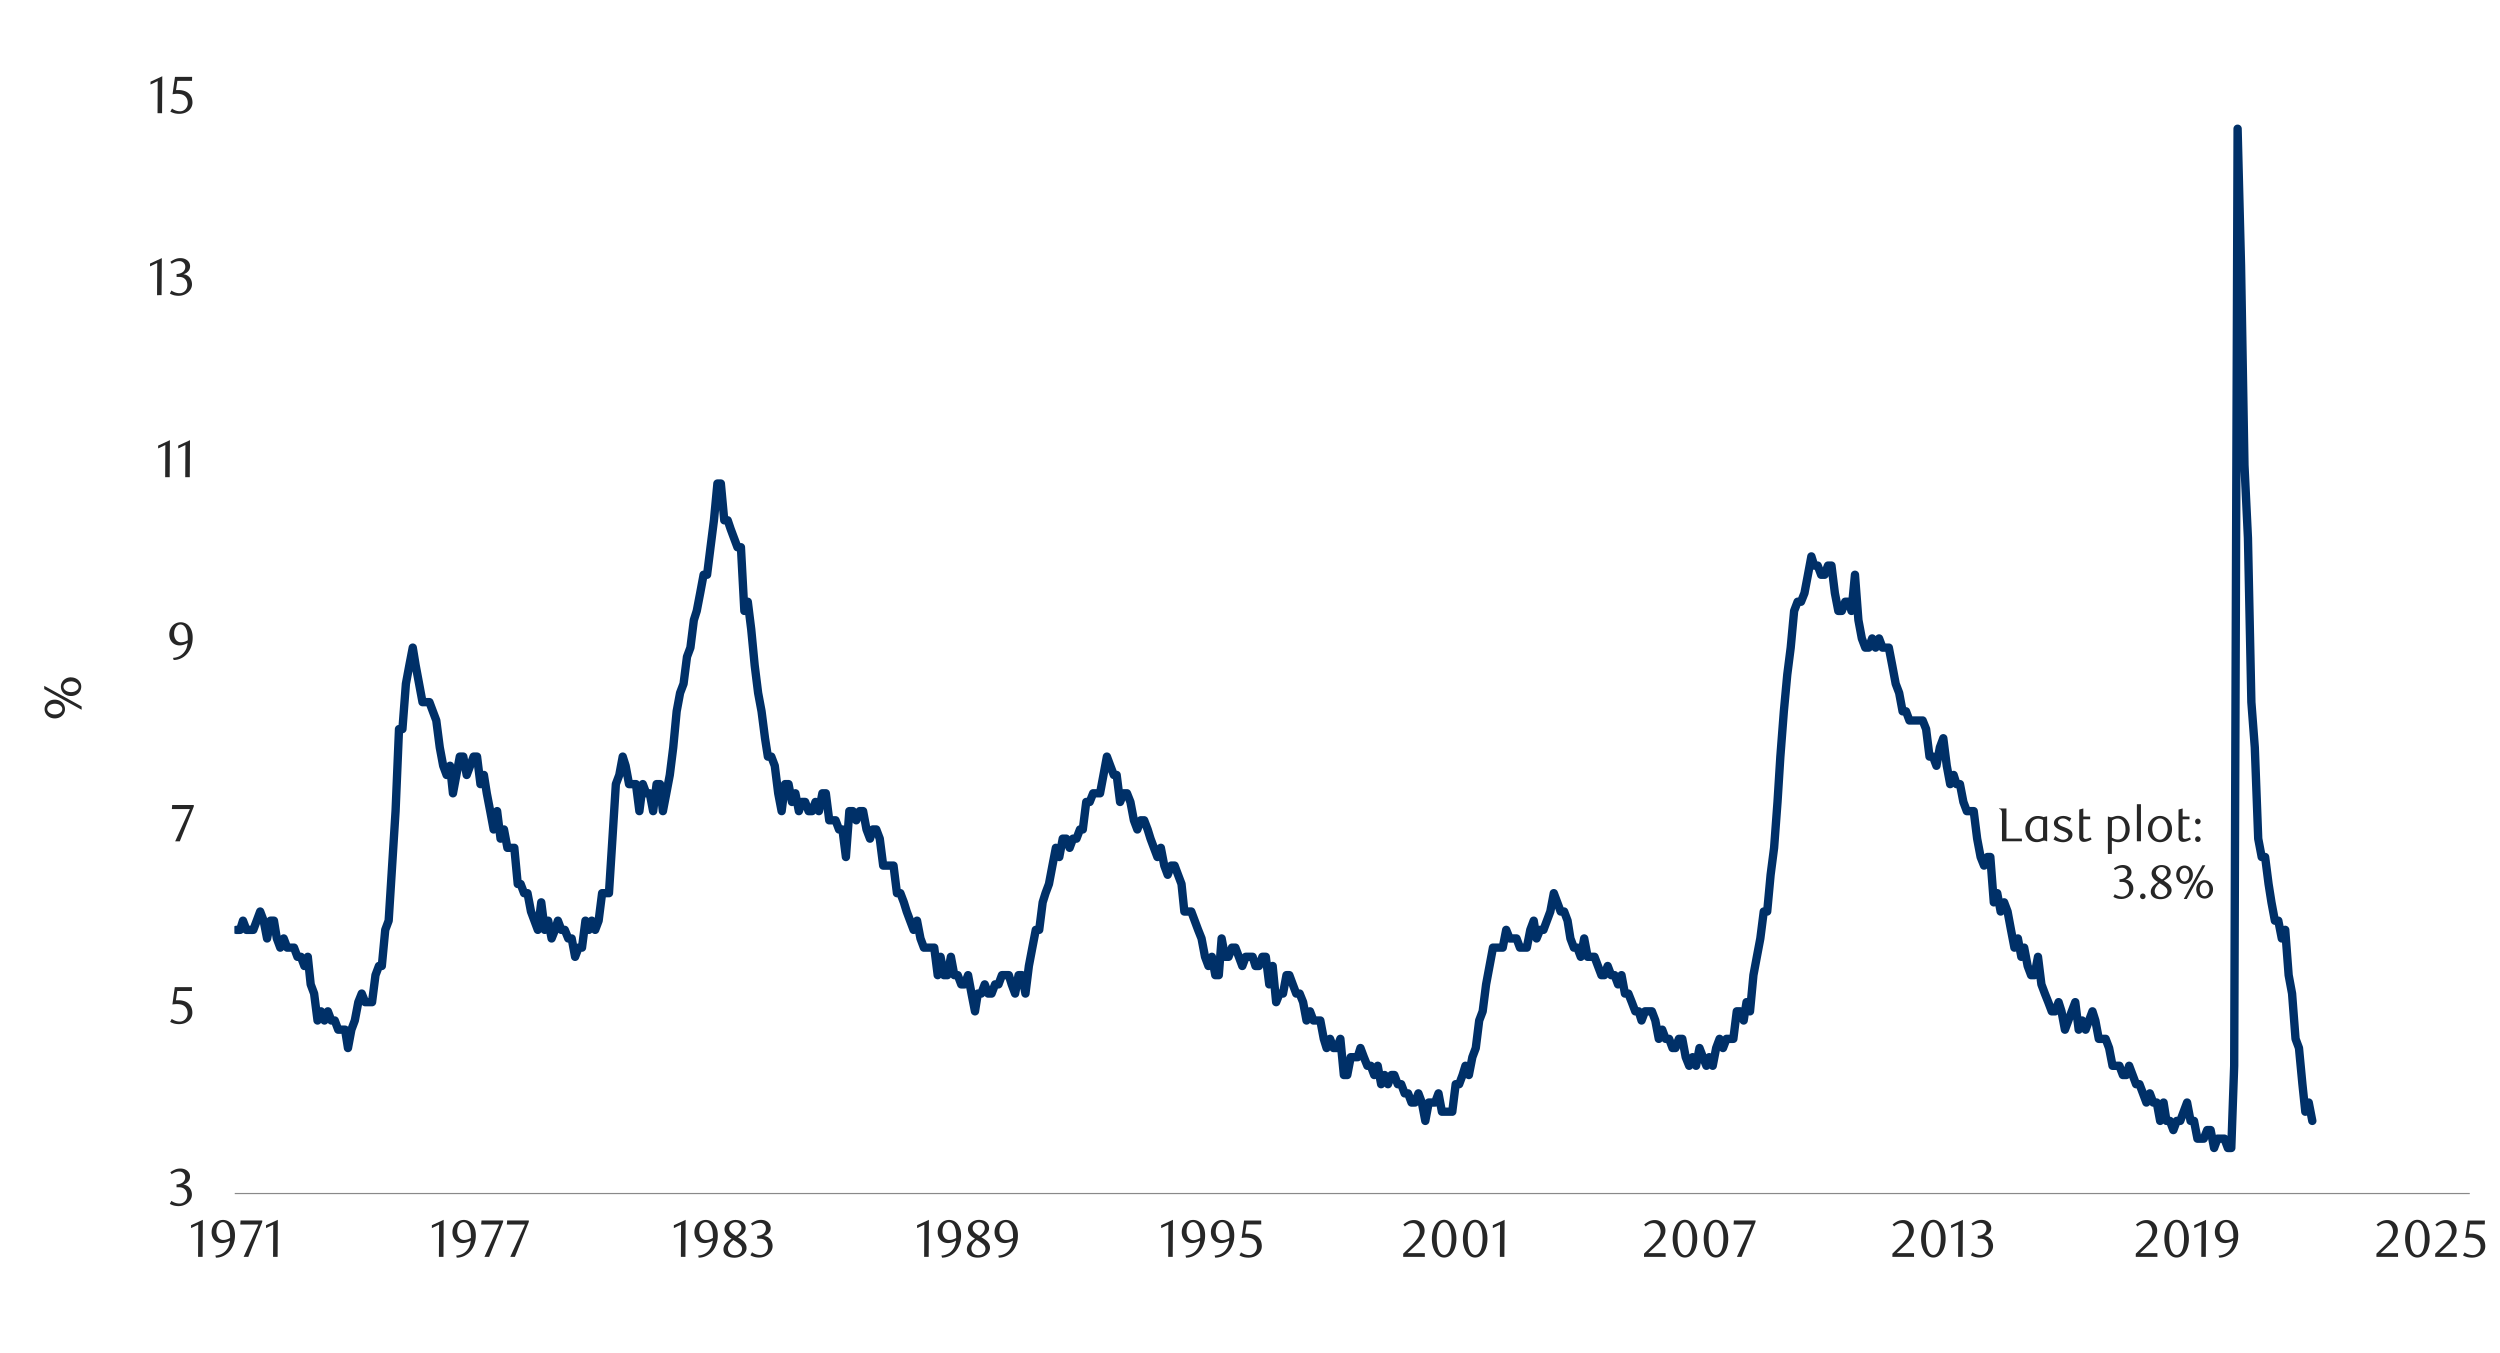 <svg id="Layer_1" data-name="Layer 1" xmlns="http://www.w3.org/2000/svg" xmlns:xlink="http://www.w3.org/1999/xlink" width="1460" height="790" viewBox="0 0 1460 790"><defs><style>.cls-1,.cls-2,.cls-4{fill:none;}.cls-2{stroke:#898989;stroke-width:0.7px;}.cls-2,.cls-4{stroke-linejoin:round;}.cls-3{clip-path:url(#clip-path);}.cls-4{stroke:#003068;stroke-linecap:round;stroke-width:4.89px;}.cls-5{clip-path:url(#clip-path-2);}.cls-6{fill:#262626;}</style><clipPath id="clip-path"><rect class="cls-1" x="136.87" y="58.93" width="1307.58" height="639.89"/></clipPath><clipPath id="clip-path-2"><rect class="cls-1" x="19.01" y="43.85" width="1441.25" height="702.52"/></clipPath></defs><line class="cls-2" x1="137.09" y1="697.01" x2="1442.35" y2="697.01"/><g class="cls-3"><polyline class="cls-4" points="138.08 543.04 140.22 543.04 141.9 537.68 143.91 543.04 145.92 543.04 147.93 543.04 149.94 537.68 151.94 532.33 153.96 537.68 155.97 548.06 157.98 537.68 159.98 537.68 161.67 548.06 163.67 553.42 165.68 548.06 167.71 553.42 169.71 553.42 171.71 553.42 173.71 558.78 175.74 558.78 177.75 564.14 179.75 558.78 181.44 574.88 183.44 580.24 185.44 595.97 187.45 590.62 189.48 595.97 191.48 590.62 193.48 595.97 195.51 595.97 197.51 601.33 199.52 601.33 201.52 601.33 203.21 612.05 205.21 601.33 207.21 595.97 209.25 585.26 211.25 580.24 213.25 585.26 215.25 585.26 217.28 585.26 219.28 569.49 221.29 564.14 222.98 564.14 224.98 543.04 226.98 537.68 229.01 505.51 231.01 473.7 233.02 425.79 235.02 425.79 237.05 399.31 239.05 388.59 241.05 378.21 242.75 388.59 244.75 399.31 246.75 410.05 248.75 410.05 250.78 410.05 252.78 415.41 254.79 420.77 256.82 436.5 258.82 447.22 260.82 452.58 262.82 447.22 264.52 463.29 266.52 452.58 268.52 441.86 270.55 441.86 272.55 452.58 274.56 447.22 276.59 441.86 278.59 441.86 280.59 457.93 282.59 452.58 284.29 463.29 286.29 473.7 288.29 484.41 290.32 473.7 292.32 489.77 294.32 484.41 296.33 495.13 298.36 495.13 300.36 495.13 302.36 516.25 304.05 516.25 306.06 521.61 308.06 521.61 310.09 532.33 312.09 537.68 314.09 543.04 316.09 526.97 318.13 543.04 320.13 537.68 322.13 548.06 324.13 543.04 325.82 537.68 327.83 543.04 329.83 543.04 331.86 548.06 333.86 548.06 335.86 558.78 337.89 553.42 339.89 553.42 341.9 537.68 343.9 543.04 345.59 537.68 347.59 543.04 349.6 537.68 351.63 521.61 353.63 521.61 355.63 521.61 357.66 489.77 359.66 457.93 361.67 452.58 363.67 441.86 365.36 447.22 367.36 457.93 369.36 457.93 371.39 457.93 373.4 473.7 375.4 457.93 377.4 463.29 379.43 463.29 381.43 473.7 383.44 457.93 385.47 457.93 387.13 473.7 389.13 463.29 391.16 452.58 393.17 436.5 395.17 415.41 397.17 404.67 399.2 399.31 401.2 383.57 403.2 378.21 405.21 362.14 406.9 356.78 408.9 346.38 410.9 335.66 412.93 335.66 414.94 319.58 416.94 303.85 418.97 282.39 420.97 282.39 422.97 303.85 424.98 303.85 426.67 308.87 428.67 314.23 430.67 319.58 432.7 319.58 434.7 356.78 436.71 351.42 438.71 367.5 440.74 388.59 442.74 404.67 444.74 415.41 446.77 431.14 448.44 441.86 450.44 441.86 452.47 447.22 454.47 463.29 456.47 473.7 458.48 457.93 460.51 457.93 462.51 468.34 464.51 463.29 466.54 473.7 468.2 468.34 470.21 468.34 472.21 473.7 474.24 473.7 476.24 468.34 478.24 473.7 480.27 463.29 482.28 463.29 484.28 479.06 486.28 479.06 487.97 479.06 489.98 484.41 491.98 484.41 494.01 500.49 496.01 473.7 498.01 473.7 500.04 479.06 502.05 473.7 504.05 473.7 506.05 484.41 508.08 489.77 509.74 484.41 511.75 484.41 513.78 489.77 515.78 505.51 517.78 505.51 519.78 505.51 521.81 505.51 523.82 521.61 525.82 521.61 527.85 526.97 529.51 532.33 531.51 537.68 533.54 543.04 535.55 537.68 537.55 548.06 539.55 553.42 541.58 553.42 543.58 553.42 545.59 553.42 547.62 569.49 549.28 558.78 551.28 569.49 553.28 569.49 555.32 558.78 557.32 569.49 559.32 569.49 561.35 574.88 563.35 574.88 565.35 569.49 567.36 580.24 569.39 590.62 571.05 580.24 573.05 580.24 575.08 574.88 577.09 580.24 579.09 580.24 581.12 574.88 583.12 574.88 585.12 569.49 587.13 569.49 589.15 569.49 590.82 574.88 592.82 580.24 594.85 569.49 596.85 569.49 598.86 580.24 600.86 564.14 602.89 553.42 604.89 543.04 606.89 543.04 608.92 526.97 610.59 521.61 612.59 516.25 614.62 505.51 616.62 495.13 618.62 500.49 620.63 489.77 622.66 489.77 624.66 495.13 626.66 489.77 628.66 489.77 630.69 484.41 632.36 484.41 634.36 468.34 636.39 468.34 638.39 463.29 640.39 463.29 642.42 463.29 644.43 452.58 646.43 441.86 648.43 447.22 650.46 452.58 652.13 452.58 654.13 468.34 656.16 463.29 658.16 463.29 660.16 468.34 662.19 479.06 664.2 484.41 666.2 479.06 668.2 479.06 670.23 484.41 671.89 489.77 673.9 495.13 675.93 500.49 677.93 495.13 679.93 505.51 681.93 510.87 683.96 505.51 685.97 505.51 687.97 510.87 690 516.25 691.66 532.33 693.66 532.33 695.7 532.33 697.7 537.68 699.7 543.04 701.7 548.06 703.73 558.78 705.73 564.14 707.74 558.78 709.74 569.49 711.77 569.49 713.43 548.06 715.43 558.78 717.47 558.78 719.47 553.42 721.47 553.42 723.5 558.78 725.5 564.14 727.5 558.78 729.51 558.78 731.54 558.78 733.2 564.14 735.2 564.14 737.23 558.78 739.24 558.78 741.24 574.88 743.24 564.14 745.27 585.26 747.27 580.24 749.27 580.24 751.3 569.49 752.97 569.49 754.97 574.88 757 580.24 759 580.24 761.01 585.26 763.01 595.97 765.04 590.62 767.04 595.97 769.04 595.97 771.07 595.97 773.08 606.69 774.74 612.05 776.74 606.69 778.77 612.05 780.77 612.05 782.78 606.69 784.81 627.81 786.81 627.81 788.81 617.4 790.81 617.4 792.84 617.4 794.51 612.05 796.51 617.4 798.54 622.42 800.54 622.42 802.54 627.81 804.58 622.42 806.58 633.17 808.58 627.81 810.58 633.17 812.61 627.81 814.28 627.81 816.28 633.17 818.31 633.17 820.31 638.53 822.31 638.53 824.32 643.88 826.35 643.88 828.35 638.53 830.35 643.88 832.38 654.6 834.38 643.88 836.05 643.88 838.08 643.88 840.08 638.53 842.08 649.24 844.08 649.24 846.11 649.24 848.12 649.24 850.12 633.17 852.15 633.17 854.15 627.81 855.81 622.42 857.82 627.81 859.85 617.4 861.85 612.05 863.85 595.97 865.88 590.62 867.88 574.88 869.89 564.14 871.89 553.42 873.92 553.42 875.58 553.42 877.59 553.42 879.62 543.04 881.62 548.06 883.62 548.06 885.65 548.06 887.65 553.42 889.65 553.42 891.66 553.42 893.69 543.04 895.69 537.68 897.35 548.06 899.38 543.04 901.39 543.04 903.39 537.68 905.39 532.33 907.42 521.61 909.42 526.97 911.42 532.33 913.46 532.33 915.46 537.68 917.12 548.06 919.15 553.42 921.15 553.42 923.16 558.78 925.16 548.06 927.19 558.78 929.19 558.78 931.19 558.78 933.2 564.14 935.23 569.49 936.89 569.49 938.89 564.14 940.92 569.49 942.92 569.49 944.93 574.88 946.96 569.49 948.96 580.24 950.96 580.24 952.96 585.26 954.99 590.62 957 590.62 958.66 595.97 960.69 590.62 962.69 590.62 964.69 590.62 966.7 595.97 968.73 606.69 970.73 601.33 972.73 606.69 974.76 606.69 976.76 612.05 978.43 612.05 980.46 606.69 982.46 606.69 984.46 617.4 986.47 622.42 988.5 617.4 990.5 622.42 992.5 612.05 994.53 617.4 996.53 622.42 998.2 617.4 1000.23 622.42 1002.23 612.05 1004.23 606.69 1006.23 612.05 1008.26 606.69 1010.27 606.69 1012.27 606.69 1014.27 590.62 1016.3 590.62 1018.3 595.97 1019.97 585.26 1022 590.62 1024 569.49 1026 558.78 1028.03 548.06 1030.03 532.33 1032.04 532.33 1034.04 510.87 1036.07 495.13 1038.07 468.34 1039.73 441.86 1041.77 415.41 1043.77 393.95 1045.77 378.21 1047.77 356.78 1049.8 351.42 1051.8 351.42 1053.81 346.38 1055.84 335.66 1057.84 324.94 1059.5 330.3 1061.53 330.3 1063.54 335.66 1065.54 335.66 1067.54 330.3 1069.57 330.3 1071.57 346.38 1073.58 356.78 1075.61 356.78 1077.61 351.42 1079.61 351.42 1081.27 356.78 1083.3 335.66 1085.31 362.14 1087.31 372.86 1089.34 378.21 1091.34 378.21 1093.34 372.86 1095.35 378.21 1097.38 372.86 1099.38 378.21 1101.04 378.21 1103.07 378.21 1105.07 388.59 1107.08 399.31 1109.11 404.67 1111.11 415.41 1113.11 415.41 1115.11 420.77 1117.14 420.77 1119.15 420.77 1120.81 420.77 1122.84 420.77 1124.84 425.79 1126.84 441.86 1128.85 441.86 1130.88 447.22 1132.88 436.5 1134.88 431.14 1136.91 447.22 1138.91 457.93 1140.92 452.58 1142.61 457.93 1144.61 457.93 1146.61 468.34 1148.62 473.7 1150.64 473.7 1152.65 473.7 1154.65 489.77 1156.68 500.49 1158.68 505.51 1160.68 500.49 1162.35 500.49 1164.38 526.97 1166.38 521.61 1168.38 532.33 1170.41 526.97 1172.42 532.33 1174.42 543.04 1176.42 553.42 1178.45 548.06 1180.45 558.78 1182.12 553.42 1184.15 564.14 1186.15 569.49 1188.15 569.49 1190.18 558.78 1192.18 574.88 1194.19 580.24 1196.19 585.26 1198.22 590.62 1200.22 590.62 1202.22 585.26 1203.91 590.62 1205.92 601.33 1207.92 595.97 1209.92 590.62 1211.95 585.26 1213.95 601.33 1215.96 595.97 1217.99 601.33 1219.99 595.97 1221.99 590.62 1223.68 595.97 1225.69 606.69 1227.69 606.69 1229.69 606.69 1231.72 612.05 1233.72 622.42 1235.72 622.42 1237.73 622.42 1239.76 627.81 1241.76 627.81 1243.42 622.42 1245.45 627.81 1247.46 633.17 1249.46 633.17 1251.49 638.53 1253.49 643.88 1255.49 638.53 1257.49 643.88 1259.53 643.88 1261.53 654.6 1263.53 643.88 1265.22 654.6 1267.22 654.6 1269.23 659.96 1271.23 654.6 1273.26 654.6 1275.26 649.24 1277.26 643.88 1279.29 654.6 1281.3 654.6 1283.3 664.98 1284.99 664.98 1286.99 664.98 1288.99 659.96 1291 659.96 1293.03 670.42 1295.03 664.98 1297.03 664.98 1299.06 664.98 1301.06 670.42 1303.07 670.42 1304.76 622.42 1306.76 75.18 1308.76 154.76 1310.77 271.67 1312.8 314.23 1314.8 410.05 1316.8 436.5 1318.8 489.77 1320.83 500.49 1322.83 500.49 1324.84 516.25 1326.53 526.97 1328.53 537.68 1330.53 537.68 1332.56 548.06 1334.57 543.04 1336.57 569.49 1338.57 580.24 1340.6 606.69 1342.6 612.05 1344.61 633.17 1346.3 649.24 1348.3 643.88 1350.39 654.6"/></g><g class="cls-5"><path class="cls-6" d="M107.05,691.84a5.29,5.29,0,0,1,2.06.57,5,5,0,0,1,1.59,1.27,5.91,5.91,0,0,1,1,1.8,6.29,6.29,0,0,1,.37,2.21,5.55,5.55,0,0,1-.65,2.64,7,7,0,0,1-1.72,2.12,8,8,0,0,1-2.5,1.42,8.55,8.55,0,0,1-2.92.51,11.43,11.43,0,0,1-2.42-.27,9.41,9.41,0,0,1-2.69-1.06l.92-1.75a8.29,8.29,0,0,0,4.8,1.57,4.37,4.37,0,0,0,1.67-.34,4.86,4.86,0,0,0,1.43-.94,4.42,4.42,0,0,0,1-1.45,4.59,4.59,0,0,0,.37-1.89,5.72,5.72,0,0,0-.36-2.11,4.7,4.7,0,0,0-1-1.53,4.07,4.07,0,0,0-1.47-.92,5.32,5.32,0,0,0-1.8-.31h-1.63v-1.72a6.08,6.08,0,0,0,3.63-1.14,3.7,3.7,0,0,0,1.42-3.14,3,3,0,0,0-1-2.31,3.51,3.51,0,0,0-2.42-.9,6.5,6.5,0,0,0-2.28.39,10.12,10.12,0,0,0-2.22,1.19l-.74-1.17a14.69,14.69,0,0,1,2.81-1.58,7.83,7.83,0,0,1,3-.58,7.26,7.26,0,0,1,2.3.35,5.74,5.74,0,0,1,1.78,1,4.52,4.52,0,0,1,1.17,1.48,4.31,4.31,0,0,1,.42,1.91,4.16,4.16,0,0,1-.31,1.66,4.45,4.45,0,0,1-.83,1.33,5.23,5.23,0,0,1-1.23,1A9.08,9.08,0,0,1,107.05,691.84Z"/></g><g class="cls-5"><path class="cls-6" d="M112.09,578.76h-8.56l-.8,5.39.67,0,.68,0a10.57,10.57,0,0,1,4,.68,7,7,0,0,1,2.56,1.73,6.13,6.13,0,0,1,1.32,2.32,8.45,8.45,0,0,1,.38,2.48,6.09,6.09,0,0,1-.63,2.79,6.48,6.48,0,0,1-1.69,2.12,7.75,7.75,0,0,1-2.46,1.36,9.33,9.33,0,0,1-2.94.47,11.75,11.75,0,0,1-2.51-.26,10.46,10.46,0,0,1-2.76-1.06l.95-1.75a8.16,8.16,0,0,0,4.78,1.57,4.34,4.34,0,0,0,1.64-.34,4.59,4.59,0,0,0,1.45-1,4.63,4.63,0,0,0,1.4-3.39,5.88,5.88,0,0,0-.55-2.72,4.64,4.64,0,0,0-1.43-1.68,5.5,5.5,0,0,0-2-.85,11.43,11.43,0,0,0-2.24-.23,13,13,0,0,0-1.4.08c-.46,0-.89.11-1.28.17l1.42-10.16h10Z"/></g><g class="cls-5"><path class="cls-6" d="M105,491.35h-2.71l8.59-18.85H100.37l.19-2.37h12.62V471Z"/></g><g class="cls-5"><path class="cls-6" d="M101.05,384.18a9.59,9.59,0,0,0,2.81-.56,8.4,8.4,0,0,0,2.08-1.13,8.91,8.91,0,0,0,1.5-1.43,11.17,11.17,0,0,0,1-1.48,8.2,8.2,0,0,0,.74-1.93,10.66,10.66,0,0,0,.37-2.15,10,10,0,0,1-2.37,1.07,8.34,8.34,0,0,1-2.29.35,6.26,6.26,0,0,1-2.33-.43,5.55,5.55,0,0,1-1.91-1.25,5.92,5.92,0,0,1-1.3-2,7.43,7.43,0,0,1-.47-2.73,7.57,7.57,0,0,1,.57-3,7,7,0,0,1,1.49-2.24,6.38,6.38,0,0,1,2.13-1.39,6.66,6.66,0,0,1,2.47-.48,6.51,6.51,0,0,1,2.55.53,6.23,6.23,0,0,1,2.24,1.63,8.83,8.83,0,0,1,1.59,2.83,12.28,12.28,0,0,1,.6,4.06,15.42,15.42,0,0,1-.85,5.18,12.84,12.84,0,0,1-2.35,4.11,10.81,10.81,0,0,1-3.53,2.7,10,10,0,0,1-4.38,1Zm8.61-10.28c0-.23,0-.42,0-.59v-.58a22.87,22.87,0,0,0-.23-3,8.93,8.93,0,0,0-.64-2.25,4.94,4.94,0,0,0-1.49-2.1,3.16,3.16,0,0,0-1.92-.65,2.9,2.9,0,0,0-1.38.36,3.54,3.54,0,0,0-1.17,1,5.48,5.48,0,0,0-.82,1.62,6.76,6.76,0,0,0-.31,2.15,5.83,5.83,0,0,0,1.14,3.93,3.73,3.73,0,0,0,2.95,1.31A7.54,7.54,0,0,0,109.66,373.9Z"/></g><g class="cls-5"><path class="cls-6" d="M96.46,278.69l.09-18.79-4.2,2v-1.67l6.88-3.18-.12,21.63Z"/><path class="cls-6" d="M108.18,278.69l.1-18.79-4.2,2v-1.67l6.88-3.18-.12,21.63Z"/></g><g class="cls-5"><path class="cls-6" d="M91.72,172.38l.09-18.8-4.2,2v-1.67l6.89-3.17-.13,21.63Z"/><path class="cls-6" d="M107.09,160.19a5.39,5.39,0,0,1,2.07.57,5.28,5.28,0,0,1,1.59,1.27,5.91,5.91,0,0,1,1,1.8,6.39,6.39,0,0,1,.37,2.22,5.55,5.55,0,0,1-.65,2.64,7.21,7.21,0,0,1-1.73,2.13,8,8,0,0,1-2.5,1.42,8.56,8.56,0,0,1-2.93.51,12.09,12.09,0,0,1-2.42-.26,9.94,9.94,0,0,1-2.7-1.07l.92-1.76a8.29,8.29,0,0,0,4.82,1.58,4.41,4.41,0,0,0,1.67-.34,4.86,4.86,0,0,0,1.43-.94,4.37,4.37,0,0,0,1-1.45,4.67,4.67,0,0,0,.37-1.9,5.78,5.78,0,0,0-.36-2.12,4.35,4.35,0,0,0-1-1.52,4,4,0,0,0-1.47-.93,5.42,5.42,0,0,0-1.81-.31h-1.63V160a6.14,6.14,0,0,0,3.64-1.14,3.71,3.71,0,0,0,1.42-3.15,3,3,0,0,0-1-2.31,3.51,3.51,0,0,0-2.43-.9,6.5,6.5,0,0,0-2.28.39,10.12,10.12,0,0,0-2.22,1.19l-.74-1.17a13.89,13.89,0,0,1,2.81-1.58,7.66,7.66,0,0,1,3-.58,7,7,0,0,1,2.3.35,5.8,5.8,0,0,1,1.79,1,4.42,4.42,0,0,1,1.17,1.48,4.6,4.6,0,0,1,.11,3.58,4.66,4.66,0,0,1-.83,1.33,5,5,0,0,1-1.24,1A9.94,9.94,0,0,1,107.09,160.19Z"/></g><g class="cls-5"><path class="cls-6" d="M92,66.12l.09-18.75-4.19,2V47.71l6.87-3.17-.12,21.58Z"/><path class="cls-6" d="M112.15,47.21h-8.56l-.8,5.39.67,0,.68,0a10.57,10.57,0,0,1,4,.68,7.1,7.1,0,0,1,2.56,1.72,6.25,6.25,0,0,1,1.32,2.33,8.48,8.48,0,0,1,.39,2.48,6.08,6.08,0,0,1-.64,2.78,6.51,6.51,0,0,1-1.69,2.13A7.72,7.72,0,0,1,107.67,66a9.06,9.06,0,0,1-2.94.48,12.43,12.43,0,0,1-2.51-.26,10.59,10.59,0,0,1-2.76-1.06l1-1.76A8,8,0,0,0,105.19,65a4.24,4.24,0,0,0,1.65-.34,4.46,4.46,0,0,0,1.44-1,4.76,4.76,0,0,0,1-1.48,4.56,4.56,0,0,0,.38-1.91,5.82,5.82,0,0,0-.55-2.72,4.64,4.64,0,0,0-1.43-1.68,5.43,5.43,0,0,0-2-.85,11.43,11.43,0,0,0-2.24-.23,13,13,0,0,0-1.4.08c-.46.05-.89.11-1.28.17L102.2,44.9h10Z"/></g><g class="cls-5"><path class="cls-6" d="M115.68,734l.09-18.79-4.2,2v-1.67l6.89-3.17L118.33,734Z"/><path class="cls-6" d="M125.77,733.21a9.21,9.21,0,0,0,2.81-.56,8.44,8.44,0,0,0,3.58-2.56,11.62,11.62,0,0,0,1-1.48,9.17,9.17,0,0,0,.74-1.93,11.41,11.41,0,0,0,.37-2.15,10,10,0,0,1-2.38,1.07,7.91,7.91,0,0,1-2.28.35,6.22,6.22,0,0,1-2.33-.43,5.59,5.59,0,0,1-1.92-1.25,6,6,0,0,1-1.29-2,7.3,7.3,0,0,1-.48-2.73,7.62,7.62,0,0,1,.57-3,7,7,0,0,1,1.5-2.24,6.34,6.34,0,0,1,2.13-1.39,6.77,6.77,0,0,1,2.47-.47,6.49,6.49,0,0,1,2.54.52,6.18,6.18,0,0,1,2.24,1.64,8.32,8.32,0,0,1,1.59,2.82,12.28,12.28,0,0,1,.6,4.06,15.17,15.17,0,0,1-.85,5.18,12.71,12.71,0,0,1-2.34,4.11,10.84,10.84,0,0,1-3.54,2.7,10,10,0,0,1-4.38,1Zm8.61-10.28c0-.23,0-.42,0-.59v-.58a23,23,0,0,0-.23-3,8.93,8.93,0,0,0-.64-2.25,5,5,0,0,0-1.48-2.1,3.16,3.16,0,0,0-1.92-.65,2.84,2.84,0,0,0-1.38.36,3.59,3.59,0,0,0-1.18,1,5.6,5.6,0,0,0-.82,1.62,6.8,6.8,0,0,0-.31,2.15,5.78,5.78,0,0,0,1.15,3.93,3.71,3.71,0,0,0,2.94,1.32A7.51,7.51,0,0,0,134.38,722.93Z"/><path class="cls-6" d="M145,734h-2.72l8.61-18.89H140.31l.18-2.37h12.66v.83Z"/><path class="cls-6" d="M159.47,734l.09-18.79-4.19,2v-1.67l6.88-3.17L162.13,734Z"/></g><g class="cls-5"><path class="cls-6" d="M256.32,734l.1-18.79-4.2,2v-1.67l6.88-3.17L259,734Z"/><path class="cls-6" d="M266.41,733.21a9.21,9.21,0,0,0,2.81-.56,8.29,8.29,0,0,0,2.09-1.13,8.48,8.48,0,0,0,1.49-1.43,11.62,11.62,0,0,0,1-1.48,8.2,8.2,0,0,0,.74-1.93,10.66,10.66,0,0,0,.37-2.15,10,10,0,0,1-2.37,1.07,8,8,0,0,1-2.29.35,6.26,6.26,0,0,1-2.33-.43,5.46,5.46,0,0,1-1.91-1.25,5.82,5.82,0,0,1-1.3-2,7.3,7.3,0,0,1-.48-2.73,7.44,7.44,0,0,1,.58-3,7,7,0,0,1,1.49-2.24,6.54,6.54,0,0,1,2.13-1.39,6.81,6.81,0,0,1,2.47-.47,6.57,6.57,0,0,1,2.55.52,6.15,6.15,0,0,1,2.23,1.64,8.32,8.32,0,0,1,1.59,2.82,12.26,12.26,0,0,1,.61,4.06,15.42,15.42,0,0,1-.85,5.18,12.73,12.73,0,0,1-2.35,4.11,10.81,10.81,0,0,1-3.53,2.7,10,10,0,0,1-4.39,1ZM275,722.93a4.48,4.48,0,0,0,0-.59v-.58a21.26,21.26,0,0,0-.24-3,8.54,8.54,0,0,0-.63-2.25,5,5,0,0,0-1.49-2.1,3.16,3.16,0,0,0-1.92-.65,2.9,2.9,0,0,0-1.38.36,3.69,3.69,0,0,0-1.18,1,5.87,5.87,0,0,0-.82,1.62,7.1,7.1,0,0,0-.31,2.15,5.83,5.83,0,0,0,1.15,3.93,3.72,3.72,0,0,0,2.94,1.32A7.51,7.51,0,0,0,275,722.93Z"/><path class="cls-6" d="M285.64,734h-2.71l8.61-18.89H281l.19-2.37h12.65v.83Z"/><path class="cls-6" d="M300.7,734H298l8.61-18.89H296l.19-2.37h12.65v.83Z"/></g><g class="cls-5"><path class="cls-6" d="M397.63,734l.09-18.79-4.19,2v-1.67l6.88-3.17L400.29,734Z"/><path class="cls-6" d="M407.72,733.21a9.21,9.21,0,0,0,2.81-.56,8.44,8.44,0,0,0,3.58-2.56,11.62,11.62,0,0,0,1-1.48,8.66,8.66,0,0,0,.74-1.93,10.66,10.66,0,0,0,.37-2.15,9.86,9.86,0,0,1-2.38,1.07,7.91,7.91,0,0,1-2.28.35,6.26,6.26,0,0,1-2.33-.43,5.46,5.46,0,0,1-1.91-1.25,5.82,5.82,0,0,1-1.3-2,7.3,7.3,0,0,1-.48-2.73,7.62,7.62,0,0,1,.57-3,7,7,0,0,1,1.5-2.24,6.54,6.54,0,0,1,2.13-1.39,6.81,6.81,0,0,1,2.47-.47,6.49,6.49,0,0,1,2.54.52,6.18,6.18,0,0,1,2.24,1.64,8.32,8.32,0,0,1,1.59,2.82,12.28,12.28,0,0,1,.6,4.06,15.17,15.17,0,0,1-.85,5.18,12.53,12.53,0,0,1-2.34,4.11,10.91,10.91,0,0,1-3.53,2.7,10,10,0,0,1-4.39,1Zm8.61-10.28c0-.23,0-.42,0-.59v-.58a21.36,21.36,0,0,0-.23-3,8.54,8.54,0,0,0-.63-2.25,5,5,0,0,0-1.49-2.1,3.16,3.16,0,0,0-1.92-.65,2.84,2.84,0,0,0-1.38.36,3.69,3.69,0,0,0-1.18,1,5.87,5.87,0,0,0-.82,1.62,7.1,7.1,0,0,0-.31,2.15,5.78,5.78,0,0,0,1.15,3.93,3.71,3.71,0,0,0,2.94,1.32A7.51,7.51,0,0,0,416.33,722.93Z"/><path class="cls-6" d="M427.22,723.39c-.43-.27-.89-.56-1.37-.89a7.34,7.34,0,0,1-1.33-1.17,6.6,6.6,0,0,1-1-1.56,5.13,5.13,0,0,1-.4-2.09,4,4,0,0,1,.55-2.06A5.7,5.7,0,0,1,425.1,714a7.45,7.45,0,0,1,2.06-1.13,7,7,0,0,1,2.43-.41,7.75,7.75,0,0,1,2.3.32,5.62,5.62,0,0,1,1.86.94,4.66,4.66,0,0,1,1.25,1.48,4.07,4.07,0,0,1,.47,2,4.13,4.13,0,0,1-.36,1.76,5.1,5.1,0,0,1-1,1.4,8.06,8.06,0,0,1-1.43,1.17c-.56.36-1.13.72-1.74,1.07l.62.37,1.6,1.06a7.72,7.72,0,0,1,1.43,1.24,5.87,5.87,0,0,1,1,1.56,4.64,4.64,0,0,1,.4,2,4.55,4.55,0,0,1-.55,2.18,5.76,5.76,0,0,1-1.51,1.8,7.56,7.56,0,0,1-2.26,1.24,8.34,8.34,0,0,1-2.82.46,10.22,10.22,0,0,1-2.45-.29,6.47,6.47,0,0,1-2-.9,4.46,4.46,0,0,1-1.39-1.51,4.36,4.36,0,0,1-.5-2.11,4.79,4.79,0,0,1,.49-2.23,6.88,6.88,0,0,1,1.22-1.69,9.47,9.47,0,0,1,1.52-1.28C426.3,724,426.79,723.7,427.22,723.39Zm1.09.81a12.49,12.49,0,0,0-1.21,1,8.43,8.43,0,0,0-1,1.22,6.08,6.08,0,0,0-.71,1.36,4,4,0,0,0,0,2.85,3.8,3.8,0,0,0,.77,1.24,3.57,3.57,0,0,0,1.27.84,4.55,4.55,0,0,0,1.77.31,4.69,4.69,0,0,0,1.79-.31,3.83,3.83,0,0,0,1.31-.84,3.6,3.6,0,0,0,.81-1.24,4.11,4.11,0,0,0,.26-1.43A3.41,3.41,0,0,0,432,726.7c-.31-.27-.63-.53-1-.78l-1-.69c-.34-.22-.66-.41-1-.59Zm1.51-2.5a7.65,7.65,0,0,0,1.19-.82,6.88,6.88,0,0,0,1-1.07,5.45,5.45,0,0,0,.71-1.23,3.7,3.7,0,0,0,.26-1.36,3.55,3.55,0,0,0-.74-2.16,3.31,3.31,0,0,0-1.13-.91,3.39,3.39,0,0,0-1.59-.36,3.46,3.46,0,0,0-2.56,1,3.34,3.34,0,0,0-1.08,2.59,2.68,2.68,0,0,0,.31,1.32,5,5,0,0,0,.79,1.06,6.45,6.45,0,0,0,1.09.9l1.24.77Z"/><path class="cls-6" d="M446.18,721.85a5.39,5.39,0,0,1,2.07.57,5.12,5.12,0,0,1,1.58,1.27,5.74,5.74,0,0,1,1,1.8,6.39,6.39,0,0,1,.37,2.22,5.55,5.55,0,0,1-.65,2.64,7.09,7.09,0,0,1-1.73,2.13,8,8,0,0,1-2.5,1.42,8.56,8.56,0,0,1-2.93.51,12.09,12.09,0,0,1-2.42-.26,9.7,9.7,0,0,1-2.7-1.07l.92-1.76a8.26,8.26,0,0,0,4.82,1.58,4.15,4.15,0,0,0,1.66-.34,4.78,4.78,0,0,0,1.44-.94,4.37,4.37,0,0,0,1-1.45,4.67,4.67,0,0,0,.37-1.9,5.78,5.78,0,0,0-.36-2.12,4.35,4.35,0,0,0-1-1.52,4.18,4.18,0,0,0-1.47-.93,5.42,5.42,0,0,0-1.81-.31h-1.63v-1.73a6.14,6.14,0,0,0,3.64-1.14,3.71,3.71,0,0,0,1.42-3.15,3,3,0,0,0-1-2.31,3.51,3.51,0,0,0-2.43-.89,6.5,6.5,0,0,0-2.28.38,10.12,10.12,0,0,0-2.22,1.19l-.74-1.17a13.89,13.89,0,0,1,2.81-1.58,7.66,7.66,0,0,1,3-.58,7,7,0,0,1,2.3.35,5.63,5.63,0,0,1,1.78,1,4.57,4.57,0,0,1,1.18,1.48,4.6,4.6,0,0,1,.11,3.58,4.89,4.89,0,0,1-.83,1.33,5.24,5.24,0,0,1-1.24,1A9.94,9.94,0,0,1,446.18,721.85Z"/></g><g class="cls-5"><path class="cls-6" d="M539.7,734l.1-18.79-4.2,2v-1.67l6.88-3.17L542.36,734Z"/><path class="cls-6" d="M549.8,733.21a9.14,9.14,0,0,0,2.8-.56,8.29,8.29,0,0,0,2.09-1.13,8.48,8.48,0,0,0,1.49-1.43,9.87,9.87,0,0,0,1-1.48,8.2,8.2,0,0,0,.74-1.93,10.66,10.66,0,0,0,.37-2.15,10,10,0,0,1-2.37,1.07,8,8,0,0,1-2.29.35,6.26,6.26,0,0,1-2.33-.43,5.55,5.55,0,0,1-1.91-1.25,5.82,5.82,0,0,1-1.3-2,7.31,7.31,0,0,1-.47-2.73,7.62,7.62,0,0,1,.57-3,7.13,7.13,0,0,1,1.49-2.24,6.54,6.54,0,0,1,2.13-1.39,6.81,6.81,0,0,1,2.47-.47,6.53,6.53,0,0,1,2.55.52,6.15,6.15,0,0,1,2.23,1.64,8.32,8.32,0,0,1,1.59,2.82,12,12,0,0,1,.61,4.06,15.42,15.42,0,0,1-.85,5.18,12.73,12.73,0,0,1-2.35,4.11,10.81,10.81,0,0,1-3.53,2.7,10,10,0,0,1-4.38,1Zm8.61-10.28c0-.23,0-.42,0-.59v-.58a23,23,0,0,0-.23-3,8.93,8.93,0,0,0-.64-2.25,4.94,4.94,0,0,0-1.49-2.1,3.16,3.16,0,0,0-1.92-.65,2.9,2.9,0,0,0-1.38.36,3.66,3.66,0,0,0-1.17,1,5.62,5.62,0,0,0-.83,1.62,7.1,7.1,0,0,0-.31,2.15,5.83,5.83,0,0,0,1.15,3.93,3.73,3.73,0,0,0,2.94,1.32A7.57,7.57,0,0,0,558.41,722.93Z"/><path class="cls-6" d="M569.38,723.39c-.43-.27-.88-.56-1.37-.89a7.29,7.29,0,0,1-1.32-1.17,6.6,6.6,0,0,1-1-1.56,5,5,0,0,1-.4-2.09,4.09,4.09,0,0,1,.54-2.06,5.59,5.59,0,0,1,1.44-1.67,7.31,7.31,0,0,1,2.06-1.13,7,7,0,0,1,2.42-.41,7.77,7.77,0,0,1,2.31.32,5.82,5.82,0,0,1,1.86.94,4.79,4.79,0,0,1,1.25,1.48,4.07,4.07,0,0,1,.46,2,4.13,4.13,0,0,1-.36,1.76,5.06,5.06,0,0,1-1,1.4,8.53,8.53,0,0,1-1.44,1.17c-.55.36-1.13.72-1.73,1.07l.61.37,1.61,1.06a7.72,7.72,0,0,1,1.43,1.24,6.12,6.12,0,0,1,1,1.56,4.86,4.86,0,0,1-.15,4.18,5.9,5.9,0,0,1-1.51,1.8,7.5,7.5,0,0,1-2.27,1.24,8.32,8.32,0,0,1-2.81.46,10.15,10.15,0,0,1-2.45-.29,6.37,6.37,0,0,1-2-.9,4.37,4.37,0,0,1-1.39-1.51,4.25,4.25,0,0,1-.51-2.11,4.92,4.92,0,0,1,.49-2.23,7.15,7.15,0,0,1,1.22-1.69,9.12,9.12,0,0,1,1.53-1.28C568.47,724,569,723.7,569.38,723.39Zm1.09.81a11.32,11.32,0,0,0-1.2,1,7.84,7.84,0,0,0-1,1.22,5.7,5.7,0,0,0-.71,1.36,3.9,3.9,0,0,0,0,2.85,3.51,3.51,0,0,0,2,2.08,4.64,4.64,0,0,0,1.78.31,4.73,4.73,0,0,0,1.79-.31,3.93,3.93,0,0,0,1.31-.84,3.43,3.43,0,0,0,.8-1.24,3.89,3.89,0,0,0,.26-1.43,3.43,3.43,0,0,0-1.32-2.53c-.31-.27-.64-.53-1-.78s-.67-.47-1-.69-.66-.41-1-.59Zm1.52-2.5a7.58,7.58,0,0,0,1.18-.82,6.88,6.88,0,0,0,1-1.07,5.09,5.09,0,0,0,.71-1.23,3.58,3.58,0,0,0-.48-3.52,3.28,3.28,0,0,0-1.12-.91,3.76,3.76,0,0,0-4.15.63,3.34,3.34,0,0,0-1.08,2.59,2.68,2.68,0,0,0,.31,1.32,4.59,4.59,0,0,0,.78,1.06,6.53,6.53,0,0,0,1.1.9l1.23.77Z"/><path class="cls-6" d="M583,733.21a9.21,9.21,0,0,0,2.81-.56,8.44,8.44,0,0,0,3.58-2.56,11.62,11.62,0,0,0,1-1.48,8.66,8.66,0,0,0,.74-1.93,10.66,10.66,0,0,0,.37-2.15,9.86,9.86,0,0,1-2.38,1.07,7.91,7.91,0,0,1-2.28.35,6.26,6.26,0,0,1-2.33-.43,5.46,5.46,0,0,1-1.91-1.25,5.82,5.82,0,0,1-1.3-2,7.3,7.3,0,0,1-.48-2.73,7.62,7.62,0,0,1,.57-3,7,7,0,0,1,1.5-2.24,6.54,6.54,0,0,1,2.13-1.39,6.81,6.81,0,0,1,2.47-.47,6.49,6.49,0,0,1,2.54.52,6.18,6.18,0,0,1,2.24,1.64,8.32,8.32,0,0,1,1.59,2.82,12.28,12.28,0,0,1,.6,4.06,15.17,15.17,0,0,1-.85,5.18,12.53,12.53,0,0,1-2.34,4.11,10.91,10.91,0,0,1-3.53,2.7,10,10,0,0,1-4.39,1Zm8.61-10.28c0-.23,0-.42,0-.59v-.58a21.36,21.36,0,0,0-.23-3,8.54,8.54,0,0,0-.63-2.25,5,5,0,0,0-1.49-2.1,3.16,3.16,0,0,0-1.92-.65,2.84,2.84,0,0,0-1.38.36,3.69,3.69,0,0,0-1.18,1,5.87,5.87,0,0,0-.82,1.62,7.1,7.1,0,0,0-.31,2.15,5.78,5.78,0,0,0,1.15,3.93,3.71,3.71,0,0,0,2.94,1.32A7.51,7.51,0,0,0,591.61,722.93Z"/></g><g class="cls-5"><path class="cls-6" d="M682.23,734l.09-18.79-4.2,2v-1.67l6.88-3.17L684.88,734Z"/><path class="cls-6" d="M692.32,733.21a9.27,9.27,0,0,0,2.81-.56,8.4,8.4,0,0,0,2.08-1.13,8.91,8.91,0,0,0,1.5-1.43,10.55,10.55,0,0,0,1-1.48,8.2,8.2,0,0,0,.74-1.93,10.66,10.66,0,0,0,.37-2.15,10,10,0,0,1-2.37,1.07,7.93,7.93,0,0,1-2.29.35,6.3,6.3,0,0,1-2.33-.43,5.55,5.55,0,0,1-1.91-1.25,5.8,5.8,0,0,1-1.29-2,7.3,7.3,0,0,1-.48-2.73,7.62,7.62,0,0,1,.57-3,7.13,7.13,0,0,1,1.49-2.24,6.54,6.54,0,0,1,2.13-1.39,6.85,6.85,0,0,1,2.47-.47,6.5,6.5,0,0,1,2.55.52,6.26,6.26,0,0,1,2.24,1.64,8.67,8.67,0,0,1,1.59,2.82,12.28,12.28,0,0,1,.6,4.06,15.42,15.42,0,0,1-.85,5.18,12.73,12.73,0,0,1-2.35,4.11,10.7,10.7,0,0,1-3.53,2.7,10,10,0,0,1-4.38,1Zm8.61-10.28c0-.23,0-.42,0-.59v-.58a23,23,0,0,0-.23-3,8.93,8.93,0,0,0-.64-2.25,4.94,4.94,0,0,0-1.49-2.1,3.11,3.11,0,0,0-1.92-.65,2.9,2.9,0,0,0-1.38.36,3.66,3.66,0,0,0-1.17,1,5.6,5.6,0,0,0-.82,1.62A6.8,6.8,0,0,0,693,719a5.83,5.83,0,0,0,1.14,3.93,3.74,3.74,0,0,0,3,1.32A7.57,7.57,0,0,0,700.93,722.93Z"/><path class="cls-6" d="M709.35,733.21a9.21,9.21,0,0,0,2.81-.56,8.44,8.44,0,0,0,3.58-2.56,11.62,11.62,0,0,0,1-1.48,8.66,8.66,0,0,0,.74-1.93,10.66,10.66,0,0,0,.37-2.15,9.86,9.86,0,0,1-2.38,1.07,7.91,7.91,0,0,1-2.28.35,6.26,6.26,0,0,1-2.33-.43,5.46,5.46,0,0,1-1.91-1.25,5.82,5.82,0,0,1-1.3-2,7.3,7.3,0,0,1-.48-2.73,7.62,7.62,0,0,1,.57-3,7,7,0,0,1,1.5-2.24,6.54,6.54,0,0,1,2.13-1.39,6.77,6.77,0,0,1,2.47-.47,6.49,6.49,0,0,1,2.54.52,6.18,6.18,0,0,1,2.24,1.64,8.32,8.32,0,0,1,1.59,2.82,12.28,12.28,0,0,1,.6,4.06,15.17,15.17,0,0,1-.85,5.18,12.53,12.53,0,0,1-2.34,4.11,10.91,10.91,0,0,1-3.53,2.7,10,10,0,0,1-4.39,1ZM718,722.93c0-.23,0-.42,0-.59v-.58a21.36,21.36,0,0,0-.23-3,8.54,8.54,0,0,0-.63-2.25,5,5,0,0,0-1.49-2.1,3.16,3.16,0,0,0-1.92-.65,2.84,2.84,0,0,0-1.38.36,3.69,3.69,0,0,0-1.18,1,5.87,5.87,0,0,0-.82,1.62A6.8,6.8,0,0,0,710,719a5.78,5.78,0,0,0,1.15,3.93,3.71,3.71,0,0,0,2.94,1.32A7.51,7.51,0,0,0,718,722.93Z"/><path class="cls-6" d="M736.57,715.09H728l-.8,5.4.68,0,.68,0a10.62,10.62,0,0,1,4.06.68,7,7,0,0,1,2.56,1.73,6.06,6.06,0,0,1,1.33,2.33,8.8,8.8,0,0,1,.38,2.48,6.09,6.09,0,0,1-.63,2.79,6.44,6.44,0,0,1-1.7,2.13,7.69,7.69,0,0,1-2.47,1.36,9,9,0,0,1-3,.48,12.51,12.51,0,0,1-2.51-.26,10.78,10.78,0,0,1-2.76-1.07l.95-1.76a8.15,8.15,0,0,0,4.79,1.58,4.24,4.24,0,0,0,1.65-.34,4.7,4.7,0,0,0,1.45-1,4.76,4.76,0,0,0,1-1.48,4.59,4.59,0,0,0,.38-1.91,5.89,5.89,0,0,0-.55-2.73,4.69,4.69,0,0,0-1.44-1.69,5.19,5.19,0,0,0-2-.84,10.73,10.73,0,0,0-2.24-.24,13,13,0,0,0-1.4.08c-.47.05-.89.11-1.29.17l1.42-10.18h10Z"/></g><g class="cls-5"><path class="cls-6" d="M819.46,734v-1.85l4.08-4a39.72,39.72,0,0,0,4.09-4.62,7,7,0,0,0,1.53-4.12,6.73,6.73,0,0,0-.3-2,5.26,5.26,0,0,0-.82-1.64,3.7,3.7,0,0,0-1.28-1.08,3.77,3.77,0,0,0-1.71-.38,5.75,5.75,0,0,0-2.5.54,7.9,7.9,0,0,0-2.07,1.43l-.89-1.11a12.28,12.28,0,0,1,3-2,7.83,7.83,0,0,1,3.27-.66,6.45,6.45,0,0,1,2.38.44,5.9,5.9,0,0,1,3.25,3.21,6.27,6.27,0,0,1,.48,2.48,6.84,6.84,0,0,1-.54,2.69,12.58,12.58,0,0,1-1.32,2.39,16.92,16.92,0,0,1-1.67,2q-.89.92-1.59,1.56l-4.88,4.53h10.13V734Z"/><path class="cls-6" d="M850.54,723.44a17,17,0,0,1-.54,4.42,11.6,11.6,0,0,1-1.51,3.47,7.29,7.29,0,0,1-2.28,2.28,5.42,5.42,0,0,1-2.87.8,5.19,5.19,0,0,1-2.84-.82,7.5,7.5,0,0,1-2.25-2.27,12,12,0,0,1-1.49-3.46,16.87,16.87,0,0,1-.54-4.39,17.34,17.34,0,0,1,.54-4.45,12.44,12.44,0,0,1,1.48-3.52,7.21,7.21,0,0,1,2.25-2.31,5.4,5.4,0,0,1,5.72,0,7.4,7.4,0,0,1,2.28,2.31A11.9,11.9,0,0,1,850,719,17.2,17.2,0,0,1,850.54,723.44Zm-2.84,0a23.8,23.8,0,0,0-.28-3.8,13.32,13.32,0,0,0-.81-3.06,5.58,5.58,0,0,0-1.35-2,2.81,2.81,0,0,0-3.76,0,5.52,5.52,0,0,0-1.34,2,12.81,12.81,0,0,0-.82,3,25.65,25.65,0,0,0,0,7.56,12.41,12.41,0,0,0,.83,3,5.77,5.77,0,0,0,1.36,2,2.66,2.66,0,0,0,1.85.73,2.72,2.72,0,0,0,1.87-.73,5.51,5.51,0,0,0,1.36-2,13,13,0,0,0,.81-3A23,23,0,0,0,847.7,723.49Z"/><path class="cls-6" d="M868.66,723.44a17,17,0,0,1-.54,4.42,11.6,11.6,0,0,1-1.51,3.47,7.5,7.5,0,0,1-2.28,2.28,5.43,5.43,0,0,1-2.88.8,5.16,5.16,0,0,1-2.83-.82,7.5,7.5,0,0,1-2.25-2.27,11.78,11.78,0,0,1-1.49-3.46,16.87,16.87,0,0,1-.54-4.39,17.34,17.34,0,0,1,.54-4.45,12.44,12.44,0,0,1,1.48-3.52,7.19,7.19,0,0,1,2.24-2.31,5.41,5.41,0,0,1,5.73,0,7.62,7.62,0,0,1,2.28,2.31,11.9,11.9,0,0,1,1.51,3.5A17.2,17.2,0,0,1,868.66,723.44Zm-2.84,0a23.8,23.8,0,0,0-.28-3.8,13.3,13.3,0,0,0-.82-3.06,5.57,5.57,0,0,0-1.34-2,2.81,2.81,0,0,0-3.76,0,5.54,5.54,0,0,0-1.35,2,12.82,12.82,0,0,0-.81,3,25.65,25.65,0,0,0,0,7.56,12.41,12.41,0,0,0,.83,3,5.64,5.64,0,0,0,1.36,2,2.64,2.64,0,0,0,1.85.73,2.72,2.72,0,0,0,1.87-.73,5.49,5.49,0,0,0,1.35-2,13,13,0,0,0,.82-3A23,23,0,0,0,865.82,723.49Z"/><path class="cls-6" d="M875.91,734l.09-18.79-4.19,2v-1.67l6.88-3.17L878.56,734Z"/></g><g class="cls-5"><path class="cls-6" d="M960.1,734v-1.85l4.07-4a39.72,39.72,0,0,0,4.09-4.62,7,7,0,0,0,1.53-4.12,6.73,6.73,0,0,0-.3-2,5.24,5.24,0,0,0-.81-1.64,3.79,3.79,0,0,0-1.28-1.08,3.85,3.85,0,0,0-1.72-.38,5.79,5.79,0,0,0-2.5.54,7.69,7.69,0,0,0-2.06,1.43l-.9-1.11a12.48,12.48,0,0,1,3-2,7.83,7.83,0,0,1,3.27-.66,6.45,6.45,0,0,1,2.38.44,5.92,5.92,0,0,1,1.95,1.27,6,6,0,0,1,1.31,1.94,6.27,6.27,0,0,1,.48,2.48,7,7,0,0,1-.54,2.69,12.62,12.62,0,0,1-1.33,2.39,16.92,16.92,0,0,1-1.67,2q-.87.92-1.59,1.56l-4.87,4.53h10.12V734Z"/><path class="cls-6" d="M991.17,723.44a17,17,0,0,1-.53,4.42,11.86,11.86,0,0,1-1.51,3.47,7.5,7.5,0,0,1-2.28,2.28,5.46,5.46,0,0,1-2.88.8,5.14,5.14,0,0,1-2.83-.82,7.28,7.28,0,0,1-2.25-2.27,11.78,11.78,0,0,1-1.5-3.46,16.87,16.87,0,0,1-.54-4.39,17.34,17.34,0,0,1,.54-4.45,12.73,12.73,0,0,1,1.48-3.52,7.32,7.32,0,0,1,2.25-2.31,5.31,5.31,0,0,1,2.85-.82,5.39,5.39,0,0,1,2.88.82,7.62,7.62,0,0,1,2.28,2.31,12.17,12.17,0,0,1,1.51,3.5A17.22,17.22,0,0,1,991.17,723.44Zm-2.83,0a25,25,0,0,0-.28-3.8,13.83,13.83,0,0,0-.82-3.06,5.7,5.7,0,0,0-1.34-2,2.83,2.83,0,0,0-3.77,0,5.65,5.65,0,0,0-1.34,2,13.3,13.3,0,0,0-.82,3,25.66,25.66,0,0,0,0,7.56,12.4,12.4,0,0,0,.84,3,5.75,5.75,0,0,0,1.35,2A2.68,2.68,0,0,0,984,733a2.71,2.71,0,0,0,1.87-.73,5.39,5.39,0,0,0,1.36-2,13.51,13.51,0,0,0,.82-3A24.18,24.18,0,0,0,988.34,723.49Z"/><path class="cls-6" d="M1009.29,723.44a17,17,0,0,1-.54,4.42,11.6,11.6,0,0,1-1.51,3.47,7.29,7.29,0,0,1-2.28,2.28,5.43,5.43,0,0,1-2.88.8,5.16,5.16,0,0,1-2.83-.82,7.5,7.5,0,0,1-2.25-2.27,12,12,0,0,1-1.49-3.46,16.87,16.87,0,0,1-.54-4.39,17.34,17.34,0,0,1,.54-4.45A12.44,12.44,0,0,1,997,715.5a7.11,7.11,0,0,1,2.25-2.31,5.3,5.3,0,0,1,2.84-.82,5.36,5.36,0,0,1,2.88.82,7.4,7.4,0,0,1,2.28,2.31,11.9,11.9,0,0,1,1.51,3.5A17.2,17.2,0,0,1,1009.29,723.44Zm-2.84,0a23.8,23.8,0,0,0-.28-3.8,13.32,13.32,0,0,0-.81-3.06,5.58,5.58,0,0,0-1.35-2,2.81,2.81,0,0,0-3.76,0,5.52,5.52,0,0,0-1.34,2,12.81,12.81,0,0,0-.82,3,25.65,25.65,0,0,0,0,7.56,12.41,12.41,0,0,0,.83,3,5.64,5.64,0,0,0,1.36,2,2.64,2.64,0,0,0,1.85.73,2.72,2.72,0,0,0,1.87-.73,5.51,5.51,0,0,0,1.36-2,13,13,0,0,0,.81-3A23,23,0,0,0,1006.45,723.49Z"/><path class="cls-6" d="M1017.07,734h-2.72l8.61-18.89h-10.55l.18-2.37h12.66v.83Z"/></g><g class="cls-5"><path class="cls-6" d="M1105.16,734v-1.85l4.07-4a39.72,39.72,0,0,0,4.09-4.62,7,7,0,0,0,1.53-4.12,6.73,6.73,0,0,0-.3-2,5.24,5.24,0,0,0-.81-1.64,3.79,3.79,0,0,0-1.28-1.08,3.85,3.85,0,0,0-1.72-.38,5.79,5.79,0,0,0-2.5.54,7.69,7.69,0,0,0-2.06,1.43l-.9-1.11a12.48,12.48,0,0,1,3-2,7.83,7.83,0,0,1,3.27-.66,6.45,6.45,0,0,1,2.38.44,5.92,5.92,0,0,1,1.95,1.27,6,6,0,0,1,1.31,1.94,6.27,6.27,0,0,1,.48,2.48,6.84,6.84,0,0,1-.54,2.69,12.62,12.62,0,0,1-1.33,2.39,16.92,16.92,0,0,1-1.67,2q-.87.92-1.59,1.56l-4.87,4.53h10.12V734Z"/><path class="cls-6" d="M1136.24,723.44a17,17,0,0,1-.54,4.42,11.86,11.86,0,0,1-1.51,3.47,7.5,7.5,0,0,1-2.28,2.28,5.43,5.43,0,0,1-2.88.8,5.14,5.14,0,0,1-2.83-.82,7.28,7.28,0,0,1-2.25-2.27,11.78,11.78,0,0,1-1.5-3.46,16.88,16.88,0,0,1-.53-4.39,17.35,17.35,0,0,1,.53-4.45,12.73,12.73,0,0,1,1.48-3.52,7.32,7.32,0,0,1,2.25-2.31,5.41,5.41,0,0,1,5.73,0,7.62,7.62,0,0,1,2.28,2.31,12.17,12.17,0,0,1,1.51,3.5A17.2,17.2,0,0,1,1136.24,723.44Zm-2.84,0a25,25,0,0,0-.28-3.8,13.83,13.83,0,0,0-.82-3.06,5.7,5.7,0,0,0-1.34-2,2.83,2.83,0,0,0-3.77,0,5.65,5.65,0,0,0-1.34,2,13.3,13.3,0,0,0-.82,3,25.66,25.66,0,0,0,0,7.56,12.86,12.86,0,0,0,.84,3,5.75,5.75,0,0,0,1.35,2,2.73,2.73,0,0,0,3.72,0,5.39,5.39,0,0,0,1.36-2,13.51,13.51,0,0,0,.82-3A24.18,24.18,0,0,0,1133.4,723.49Z"/><path class="cls-6" d="M1143.55,734l.09-18.79-4.19,2v-1.67l6.88-3.17L1146.2,734Z"/><path class="cls-6" d="M1158.92,721.85a5.39,5.39,0,0,1,2.07.57,5.28,5.28,0,0,1,1.59,1.27,5.91,5.91,0,0,1,1,1.8,6.39,6.39,0,0,1,.37,2.22,5.55,5.55,0,0,1-.65,2.64,7.09,7.09,0,0,1-1.73,2.13,8,8,0,0,1-2.5,1.42,8.56,8.56,0,0,1-2.93.51,12.09,12.09,0,0,1-2.42-.26,9.94,9.94,0,0,1-2.7-1.07l.92-1.76a8.29,8.29,0,0,0,4.82,1.58,4.19,4.19,0,0,0,1.67-.34,4.86,4.86,0,0,0,1.43-.94,4.37,4.37,0,0,0,1-1.45,4.67,4.67,0,0,0,.37-1.9,5.78,5.78,0,0,0-.36-2.12,4.35,4.35,0,0,0-1-1.52,4,4,0,0,0-1.47-.93,5.42,5.42,0,0,0-1.81-.31H1155v-1.73a6.14,6.14,0,0,0,3.64-1.14,3.71,3.71,0,0,0,1.42-3.15,3,3,0,0,0-1-2.31,3.51,3.51,0,0,0-2.43-.89,6.5,6.5,0,0,0-2.28.38,10.12,10.12,0,0,0-2.22,1.19l-.74-1.17a13.89,13.89,0,0,1,2.81-1.58,7.66,7.66,0,0,1,3-.58,7,7,0,0,1,2.3.35,5.8,5.8,0,0,1,1.79,1,4.42,4.42,0,0,1,1.17,1.48,4.36,4.36,0,0,1,.42,1.92,4.16,4.16,0,0,1-.31,1.66,4.66,4.66,0,0,1-.83,1.33,4.87,4.87,0,0,1-1.24,1A9.94,9.94,0,0,1,1158.92,721.85Z"/></g><g class="cls-5"><path class="cls-6" d="M1247.29,734v-1.85l4.07-4a39.72,39.72,0,0,0,4.09-4.62,7,7,0,0,0,1.53-4.12,6.73,6.73,0,0,0-.3-2,5.24,5.24,0,0,0-.81-1.64,3.73,3.73,0,0,0-1.29-1.08,3.77,3.77,0,0,0-1.71-.38,5.79,5.79,0,0,0-2.5.54,7.9,7.9,0,0,0-2.07,1.43l-.89-1.11a12.48,12.48,0,0,1,3-2,7.83,7.83,0,0,1,3.27-.66,6.45,6.45,0,0,1,2.38.44,5.78,5.78,0,0,1,1.94,1.27,5.86,5.86,0,0,1,1.32,1.94,6.44,6.44,0,0,1,.47,2.48,6.84,6.84,0,0,1-.54,2.69,12.58,12.58,0,0,1-1.32,2.39,16.92,16.92,0,0,1-1.67,2q-.88.92-1.59,1.56l-4.87,4.53h10.12V734Z"/><path class="cls-6" d="M1278.3,723.44a17,17,0,0,1-.54,4.42,11.6,11.6,0,0,1-1.51,3.47,7.37,7.37,0,0,1-2.27,2.28,5.48,5.48,0,0,1-2.88.8,5.19,5.19,0,0,1-2.84-.82,7.36,7.36,0,0,1-2.24-2.27,11.78,11.78,0,0,1-1.5-3.46,16.87,16.87,0,0,1-.54-4.39,17.34,17.34,0,0,1,.54-4.45,12.44,12.44,0,0,1,1.48-3.52,7.32,7.32,0,0,1,2.25-2.31,5.31,5.31,0,0,1,2.85-.82,5.41,5.41,0,0,1,2.88.82,7.48,7.48,0,0,1,2.27,2.31,11.9,11.9,0,0,1,1.51,3.5A17.2,17.2,0,0,1,1278.3,723.44Zm-2.84,0a25.07,25.07,0,0,0-.27-3.8,13.83,13.83,0,0,0-.82-3.06,5.7,5.7,0,0,0-1.34-2,2.76,2.76,0,0,0-1.89-.72,2.71,2.71,0,0,0-1.88.72,5.52,5.52,0,0,0-1.34,2,13.3,13.3,0,0,0-.82,3,25.66,25.66,0,0,0,0,7.56,12.88,12.88,0,0,0,.83,3,5.77,5.77,0,0,0,1.36,2,2.66,2.66,0,0,0,1.85.73,2.72,2.72,0,0,0,1.87-.73,5.51,5.51,0,0,0,1.36-2,13.51,13.51,0,0,0,.82-3A24.22,24.22,0,0,0,1275.46,723.49Z"/><path class="cls-6" d="M1285.56,734l.09-18.79-4.2,2v-1.67l6.88-3.17-.12,21.63Z"/><path class="cls-6" d="M1295.65,733.21a9.27,9.27,0,0,0,2.81-.56,8.4,8.4,0,0,0,2.08-1.13,8.91,8.91,0,0,0,1.5-1.43,10.55,10.55,0,0,0,1-1.48,8.2,8.2,0,0,0,.74-1.93,10.66,10.66,0,0,0,.37-2.15,10,10,0,0,1-2.37,1.07,8,8,0,0,1-2.29.35,6.26,6.26,0,0,1-2.33-.43,5.55,5.55,0,0,1-1.91-1.25,5.82,5.82,0,0,1-1.3-2,7.51,7.51,0,0,1-.47-2.73,7.62,7.62,0,0,1,.57-3,7.13,7.13,0,0,1,1.49-2.24,6.54,6.54,0,0,1,2.13-1.39,6.85,6.85,0,0,1,2.47-.47,6.5,6.5,0,0,1,2.55.52,6.26,6.26,0,0,1,2.24,1.64,8.67,8.67,0,0,1,1.59,2.82,12.28,12.28,0,0,1,.6,4.06,15.42,15.42,0,0,1-.85,5.18,12.73,12.73,0,0,1-2.35,4.11,10.81,10.81,0,0,1-3.53,2.7,10,10,0,0,1-4.38,1Zm8.61-10.28c0-.23,0-.42,0-.59v-.58a23,23,0,0,0-.23-3,8.93,8.93,0,0,0-.64-2.25,4.94,4.94,0,0,0-1.49-2.1,3.16,3.16,0,0,0-1.92-.65,2.9,2.9,0,0,0-1.38.36,3.66,3.66,0,0,0-1.17,1,5.88,5.88,0,0,0-.83,1.62,7.11,7.11,0,0,0-.3,2.15,5.83,5.83,0,0,0,1.14,3.93,3.74,3.74,0,0,0,3,1.32A7.57,7.57,0,0,0,1304.26,722.93Z"/></g><g class="cls-5"><path class="cls-6" d="M1387.83,734v-1.85l4.08-4a40.68,40.68,0,0,0,4.09-4.62,7,7,0,0,0,1.52-4.12,6.73,6.73,0,0,0-.29-2,5.26,5.26,0,0,0-.82-1.64,3.7,3.7,0,0,0-1.28-1.08,3.77,3.77,0,0,0-1.71-.38,5.75,5.75,0,0,0-2.5.54,7.9,7.9,0,0,0-2.07,1.43l-.89-1.11a12.09,12.09,0,0,1,3-2,7.83,7.83,0,0,1,3.27-.66,6.49,6.49,0,0,1,2.38.44,5.9,5.9,0,0,1,3.25,3.21,6.27,6.27,0,0,1,.48,2.48,6.84,6.84,0,0,1-.54,2.69,12.09,12.09,0,0,1-1.33,2.39,16.87,16.87,0,0,1-1.66,2q-.88.92-1.59,1.56l-4.88,4.53h10.12V734Z"/><path class="cls-6" d="M1418.91,723.44a17,17,0,0,1-.54,4.42,11.6,11.6,0,0,1-1.51,3.47,7.29,7.29,0,0,1-2.28,2.28,5.42,5.42,0,0,1-2.87.8,5.17,5.17,0,0,1-2.84-.82,7.5,7.5,0,0,1-2.25-2.27,12,12,0,0,1-1.49-3.46,16.87,16.87,0,0,1-.54-4.39,17.34,17.34,0,0,1,.54-4.45,12.44,12.44,0,0,1,1.48-3.52,7.11,7.11,0,0,1,2.25-2.31,5.4,5.4,0,0,1,5.72,0,7.4,7.4,0,0,1,2.28,2.31,11.9,11.9,0,0,1,1.51,3.5A17.2,17.2,0,0,1,1418.91,723.44Zm-2.84,0a23.8,23.8,0,0,0-.28-3.8,13.32,13.32,0,0,0-.81-3.06,5.58,5.58,0,0,0-1.35-2,2.81,2.81,0,0,0-3.76,0,5.52,5.52,0,0,0-1.34,2,12.81,12.81,0,0,0-.82,3,25.66,25.66,0,0,0,0,7.56,12.41,12.41,0,0,0,.83,3,5.64,5.64,0,0,0,1.36,2,2.64,2.64,0,0,0,1.85.73,2.72,2.72,0,0,0,1.87-.73,5.51,5.51,0,0,0,1.36-2,13,13,0,0,0,.81-3A23,23,0,0,0,1416.07,723.49Z"/><path class="cls-6" d="M1422.15,734v-1.85l4.08-4a39.53,39.53,0,0,0,4.08-4.62,7,7,0,0,0,1.53-4.12,7.05,7.05,0,0,0-.29-2,5.48,5.48,0,0,0-.82-1.64,3.59,3.59,0,0,0-3-1.46,5.75,5.75,0,0,0-2.5.54,7.9,7.9,0,0,0-2.07,1.43l-.89-1.11a12.09,12.09,0,0,1,3-2,7.8,7.8,0,0,1,3.27-.66,6.53,6.53,0,0,1,2.38.44,5.9,5.9,0,0,1,3.25,3.21,6.27,6.27,0,0,1,.48,2.48,6.84,6.84,0,0,1-.54,2.69,12.09,12.09,0,0,1-1.33,2.39,16.87,16.87,0,0,1-1.66,2q-.88.92-1.59,1.56l-4.88,4.53h10.12V734Z"/><path class="cls-6" d="M1451.1,715.09h-8.58l-.8,5.4.68,0,.68,0a10.57,10.57,0,0,1,4.05.68,7,7,0,0,1,2.57,1.73,6,6,0,0,1,1.32,2.33,8.48,8.48,0,0,1,.39,2.48,6.09,6.09,0,0,1-.63,2.79,6.57,6.57,0,0,1-1.7,2.13,7.69,7.69,0,0,1-2.47,1.36,9.08,9.08,0,0,1-2.95.48,12.51,12.51,0,0,1-2.51-.26,10.7,10.7,0,0,1-2.77-1.07l1-1.76a8.12,8.12,0,0,0,4.78,1.58,4.25,4.25,0,0,0,1.66-.34,4.82,4.82,0,0,0,1.45-1,4.63,4.63,0,0,0,1.4-3.39,5.89,5.89,0,0,0-.55-2.73,4.69,4.69,0,0,0-1.44-1.69,5.23,5.23,0,0,0-2-.84,10.64,10.64,0,0,0-2.23-.24,13.18,13.18,0,0,0-1.41.08c-.46.05-.89.11-1.28.17l1.42-10.18h10Z"/></g><g class="cls-5"><path class="cls-6" d="M47.68,412.56v1.95L25.83,402.44v-1.91ZM32,408.61a6.43,6.43,0,0,1,2.39.43,5.87,5.87,0,0,1,1.88,1.17A5.27,5.27,0,0,1,37.51,412a5.09,5.09,0,0,1,.44,2.11,5,5,0,0,1-.44,2.12,5.44,5.44,0,0,1-1.24,1.73,5.87,5.87,0,0,1-1.88,1.17,6.86,6.86,0,0,1-4.78,0,6,6,0,0,1-1.89-1.17,5.57,5.57,0,0,1-1.23-1.73,5,5,0,0,1-.45-2.12,5.1,5.1,0,0,1,.45-2.11,5.39,5.39,0,0,1,1.23-1.74A6,6,0,0,1,29.61,409,6.39,6.39,0,0,1,32,408.61ZM32,411a5.8,5.8,0,0,0-1.71.23,4.57,4.57,0,0,0-1.39.65,3,3,0,0,0-.94,1,2.34,2.34,0,0,0-.34,1.22,2.32,2.32,0,0,0,.34,1.22,3.15,3.15,0,0,0,.94,1,4.83,4.83,0,0,0,1.39.66,5.48,5.48,0,0,0,1.71.25,6.15,6.15,0,0,0,1.71-.23,4.82,4.82,0,0,0,1.39-.65,3.27,3.27,0,0,0,.94-1,2.41,2.41,0,0,0,0-2.47,3.13,3.13,0,0,0-.94-1,4.57,4.57,0,0,0-1.39-.65A5.8,5.8,0,0,0,32,411Zm9.47-15.4a6.39,6.39,0,0,1,2.39.43,6,6,0,0,1,1.89,1.17A5.57,5.57,0,0,1,47,398.89a5,5,0,0,1,.45,2.1,5.17,5.17,0,0,1-.45,2.14,5.54,5.54,0,0,1-1.23,1.75,6,6,0,0,1-1.89,1.17,6.86,6.86,0,0,1-4.78,0,5.87,5.87,0,0,1-1.88-1.17A5.42,5.42,0,0,1,36,403.13a5.32,5.32,0,0,1-.44-2.14,5.17,5.17,0,0,1,.44-2.1,5.44,5.44,0,0,1,1.24-1.73A5.87,5.87,0,0,1,39.08,396,6.43,6.43,0,0,1,41.47,395.56Zm0,2.34a6.2,6.2,0,0,0-1.71.23,4.83,4.83,0,0,0-1.39.66,3.27,3.27,0,0,0-.94,1,2.32,2.32,0,0,0-.34,1.22,2.38,2.38,0,0,0,.34,1.26,3.27,3.27,0,0,0,.94,1,4.57,4.57,0,0,0,1.39.65,5.84,5.84,0,0,0,1.71.24,5.91,5.91,0,0,0,1.72-.24,4.63,4.63,0,0,0,1.38-.65,3.19,3.19,0,0,0,1-1,2.47,2.47,0,0,0,.33-1.26,2.4,2.4,0,0,0-.33-1.22,3.19,3.19,0,0,0-1-1,4.9,4.9,0,0,0-1.38-.66A6.27,6.27,0,0,0,41.47,397.9Z"/></g><path class="cls-6" d="M1180.81,491.31h-11.66V476c0-.63,0-1.19-.05-1.68a2.14,2.14,0,0,0-.45-1.21,1.56,1.56,0,0,0-.54-.47,1.74,1.74,0,0,0-.71-.23v-.25h4.37v17.58h9Z"/><path class="cls-6" d="M1195.55,491.31h-.39a2.74,2.74,0,0,0-1.36-.42,3,3,0,0,0-.87.14l-.94.32a9,9,0,0,1-1.1.32,6.15,6.15,0,0,1-1.35.14,6.76,6.76,0,0,1-3-.61,6,6,0,0,1-2.11-1.67,7.48,7.48,0,0,1-1.21-2.39,9.75,9.75,0,0,1-.4-2.84,7.88,7.88,0,0,1,.84-3.8,8.27,8.27,0,0,1,2.19-2.57,6.27,6.27,0,0,1,2-1.06,7.34,7.34,0,0,1,2.18-.33,8.71,8.71,0,0,1,1.93.21,10,10,0,0,1,1.49.43l2.06-.47Zm-2.39-12.41a6.14,6.14,0,0,0-1.25-.55,5,5,0,0,0-3.43.11,4.34,4.34,0,0,0-1.57,1.11,5.63,5.63,0,0,0-1.08,1.88,7.87,7.87,0,0,0-.41,2.66q0,3.61,2,5.2a3.82,3.82,0,0,0,2.53.86,4,4,0,0,0,1-.13,5.84,5.84,0,0,0,.92-.3,6.17,6.17,0,0,0,.73-.38,3.8,3.8,0,0,0,.52-.36Z"/><path class="cls-6" d="M1208.59,479.93a7.7,7.7,0,0,0-1.71-1.36,4.18,4.18,0,0,0-2.2-.58,3.27,3.27,0,0,0-2,.63,2,2,0,0,0-.82,1.59,1.6,1.6,0,0,0,.3,1,3,3,0,0,0,.81.74,7.93,7.93,0,0,0,1.17.6c.44.19.91.36,1.39.53l1.7.69a8.07,8.07,0,0,1,1.54.85,4.21,4.21,0,0,1,1.11,1.16,2.87,2.87,0,0,1,.43,1.61,3.71,3.71,0,0,1-.47,1.89,4.39,4.39,0,0,1-1.23,1.41,5.68,5.68,0,0,1-1.76.87,6.81,6.81,0,0,1-2.06.31,8.5,8.5,0,0,1-1.48-.14,12.6,12.6,0,0,1-1.5-.36,11.42,11.42,0,0,1-1.39-.52,7.7,7.7,0,0,1-1.15-.62l1-2.06a8.17,8.17,0,0,0,.91.78,11.77,11.77,0,0,0,1.12.71,7.23,7.23,0,0,0,1.24.53,4.5,4.5,0,0,0,1.29.2,3.64,3.64,0,0,0,2.23-.66,2,2,0,0,0,.89-1.62,1.54,1.54,0,0,0-.32-1,3.12,3.12,0,0,0-.86-.78,7.36,7.36,0,0,0-1.22-.64l-1.44-.6q-.83-.33-1.65-.72a8.08,8.08,0,0,1-1.49-.9,4.2,4.2,0,0,1-1.07-1.16,3,3,0,0,1-.4-1.56,3.4,3.4,0,0,1,.46-1.78,4.07,4.07,0,0,1,1.23-1.32,6.3,6.3,0,0,1,1.75-.84,7.22,7.22,0,0,1,2-.29,7.65,7.65,0,0,1,2.54.42,14.61,14.61,0,0,1,2.16.92Z"/><path class="cls-6" d="M1220.51,490.74a10.2,10.2,0,0,1-1.12.48,8.19,8.19,0,0,1-1.2.33,6,6,0,0,1-1.14.12,3.34,3.34,0,0,1-1.15-.19,2.43,2.43,0,0,1-.93-.64,3.68,3.68,0,0,1-.7-2.42V472.78l2.39-.64v4.73h4v1.59h-4v10a1.42,1.42,0,0,0,.38,1.13,1.53,1.53,0,0,0,1,.32,2.91,2.91,0,0,0,.74-.1,8.19,8.19,0,0,0,.81-.23l.76-.29c.24-.11.44-.19.59-.27l.55,1.19A11,11,0,0,1,1220.51,490.74Z"/><path class="cls-6" d="M1231.32,476.87a5,5,0,0,0,.91.32,2.84,2.84,0,0,0,.73.1,2.71,2.71,0,0,0,.86-.13l.88-.29c.31-.1.65-.2,1-.29a6.63,6.63,0,0,1,1.35-.12,6,6,0,0,1,2.8.66,6.57,6.57,0,0,1,2.09,1.73,7.81,7.81,0,0,1,1.35,2.51,9.08,9.08,0,0,1,.46,2.9,9.69,9.69,0,0,1-.41,2.78,7.52,7.52,0,0,1-1.25,2.44,6.21,6.21,0,0,1-2.08,1.72,6.41,6.41,0,0,1-2.92.64,6.82,6.82,0,0,1-1.9-.27,12.36,12.36,0,0,1-1.87-.72v7.86H1231V476.87Zm2,12.27a9.07,9.07,0,0,0,1.53.78,5.14,5.14,0,0,0,2,.36,3.82,3.82,0,0,0,3.26-1.59,7.7,7.7,0,0,0,1.18-4.63,8.32,8.32,0,0,0-.31-2.31,6.1,6.1,0,0,0-.88-1.93,4.28,4.28,0,0,0-1.46-1.32,4.1,4.1,0,0,0-2-.49,4,4,0,0,0-1,.13,6.33,6.33,0,0,0-.93.3,6,6,0,0,0-.76.38,4,4,0,0,0-.53.36Z"/><path class="cls-6" d="M1250.32,491.31h-2.39V469.67h2.39Z"/><path class="cls-6" d="M1268.46,484.16a8.34,8.34,0,0,1-.55,3.1,7.31,7.31,0,0,1-1.49,2.42,6.69,6.69,0,0,1-2.23,1.59,6.61,6.61,0,0,1-2.73.57,6.75,6.75,0,0,1-2.76-.57,6.94,6.94,0,0,1-2.24-1.59,7.36,7.36,0,0,1-1.51-2.42,8.55,8.55,0,0,1-.54-3.1,8.46,8.46,0,0,1,.54-3.07,7.36,7.36,0,0,1,1.51-2.42,6.94,6.94,0,0,1,2.24-1.59,6.75,6.75,0,0,1,2.76-.57,6.61,6.61,0,0,1,2.73.57,6.69,6.69,0,0,1,2.23,1.59,7.31,7.31,0,0,1,1.49,2.42A8.26,8.26,0,0,1,1268.46,484.16Zm-2.56,0a8.26,8.26,0,0,0-.34-2.41,6.47,6.47,0,0,0-.93-2,4.49,4.49,0,0,0-1.42-1.3,3.5,3.5,0,0,0-3.54,0,4.71,4.71,0,0,0-1.42,1.3,6.27,6.27,0,0,0-1,2,9,9,0,0,0,0,4.82,6.47,6.47,0,0,0,.93,2,4.8,4.8,0,0,0,1.42,1.32,3.53,3.53,0,0,0,1.8.49,3.41,3.41,0,0,0,1.76-.49,4.68,4.68,0,0,0,1.42-1.32,6.47,6.47,0,0,0,.93-2A8.21,8.21,0,0,0,1265.9,484.16Z"/><path class="cls-6" d="M1278.51,490.74a11.09,11.09,0,0,1-1.12.48,8.19,8.19,0,0,1-1.2.33,6,6,0,0,1-1.14.12,3.34,3.34,0,0,1-1.15-.19,2.29,2.29,0,0,1-.93-.64,3.68,3.68,0,0,1-.7-2.42V472.78l2.39-.64v4.73h4v1.59h-4v10a1.39,1.39,0,0,0,.38,1.13,1.51,1.51,0,0,0,1,.32,3,3,0,0,0,.74-.1,7.32,7.32,0,0,0,.8-.23l.77-.29c.24-.11.43-.19.58-.27l.56,1.19C1279.2,490.37,1278.87,490.56,1278.51,490.74Z"/><path class="cls-6" d="M1285.15,479.74a1.58,1.58,0,0,1-.48,1.15,1.5,1.5,0,0,1-1.14.49,1.47,1.47,0,0,1-1.14-.49,1.62,1.62,0,0,1-.44-1.15,1.67,1.67,0,0,1,.44-1.17,1.48,1.48,0,0,1,1.14-.5,1.51,1.51,0,0,1,1.14.5A1.62,1.62,0,0,1,1285.15,479.74Zm0,10.35a1.55,1.55,0,0,1-.48,1.16,1.53,1.53,0,0,1-1.14.48,1.5,1.5,0,0,1-1.14-.48,1.6,1.6,0,0,1-.44-1.16,1.67,1.67,0,0,1,.44-1.17,1.45,1.45,0,0,1,1.14-.5,1.47,1.47,0,0,1,1.14.5A1.62,1.62,0,0,1,1285.15,490.09Z"/><path class="cls-6" d="M1241.31,513.7a4.94,4.94,0,0,1,1.86.52,4.4,4.4,0,0,1,1.43,1.14,5.42,5.42,0,0,1,.94,1.62,5.93,5.93,0,0,1,.33,2,5.13,5.13,0,0,1-.58,2.38,6.53,6.53,0,0,1-1.56,1.92,7.23,7.23,0,0,1-2.26,1.27,7.64,7.64,0,0,1-2.64.46,11.15,11.15,0,0,1-2.18-.23,9,9,0,0,1-2.44-1l.84-1.59a7.4,7.4,0,0,0,4.34,1.42,3.7,3.7,0,0,0,1.5-.31,4.08,4.08,0,0,0,2.2-2.15,4.27,4.27,0,0,0,.33-1.71,5.09,5.09,0,0,0-.33-1.91,4,4,0,0,0-.89-1.37,3.51,3.51,0,0,0-1.32-.84,4.9,4.9,0,0,0-1.63-.28h-1.48v-1.55a5.58,5.58,0,0,0,3.29-1,3.36,3.36,0,0,0,1.28-2.84,2.7,2.7,0,0,0-.91-2.09,3.14,3.14,0,0,0-2.18-.8,6,6,0,0,0-2.06.34,9.6,9.6,0,0,0-2,1.07l-.67-1.05a12.35,12.35,0,0,1,2.53-1.42,7,7,0,0,1,2.67-.53,6.53,6.53,0,0,1,2.08.32,5.09,5.09,0,0,1,1.61.88,3.88,3.88,0,0,1,1,1.33,4,4,0,0,1,.38,1.73,3.82,3.82,0,0,1-.28,1.5,4,4,0,0,1-.75,1.19,4.46,4.46,0,0,1-1.11.91A8.45,8.45,0,0,1,1241.31,513.7Z"/><path class="cls-6" d="M1253,523.46a1.58,1.58,0,0,1-.46,1.17,1.59,1.59,0,0,1-2.28,0,1.62,1.62,0,0,1-.46-1.17,1.68,1.68,0,0,1,.46-1.16,1.55,1.55,0,0,1,2.28,0A1.64,1.64,0,0,1,1253,523.46Z"/><path class="cls-6" d="M1260.24,515.09c-.39-.24-.8-.51-1.23-.8a6.34,6.34,0,0,1-1.2-1.06,5.66,5.66,0,0,1-.9-1.41,4.46,4.46,0,0,1-.36-1.87,3.71,3.71,0,0,1,.49-1.87,5.25,5.25,0,0,1,1.29-1.5,6.69,6.69,0,0,1,4.05-1.39,7.36,7.36,0,0,1,2.08.29,5.16,5.16,0,0,1,1.67.85,4.28,4.28,0,0,1,1.13,1.34,3.9,3.9,0,0,1,.09,3.33,4.35,4.35,0,0,1-.87,1.27,7.68,7.68,0,0,1-1.29,1.06q-.75.48-1.56,1l.55.33,1.44,1a7,7,0,0,1,1.3,1.11,5.81,5.81,0,0,1,.92,1.41,4.25,4.25,0,0,1,.37,1.8,4.15,4.15,0,0,1-.5,2,5.4,5.4,0,0,1-1.36,1.62,6.91,6.91,0,0,1-2,1.12,7.82,7.82,0,0,1-2.54.41,8.75,8.75,0,0,1-2.21-.26,5.86,5.86,0,0,1-1.83-.81,3.87,3.87,0,0,1-1.25-1.36,3.8,3.8,0,0,1-.46-1.91,4.27,4.27,0,0,1,.45-2,6.44,6.44,0,0,1,1.09-1.53,9.15,9.15,0,0,1,1.38-1.15Zm1,.73a9.2,9.2,0,0,0-1.08.93,7.42,7.42,0,0,0-.93,1.1,5.09,5.09,0,0,0-.64,1.22,3.62,3.62,0,0,0-.24,1.28,3.56,3.56,0,0,0,.24,1.29,3.33,3.33,0,0,0,.69,1.12,3.26,3.26,0,0,0,1.14.76,4.16,4.16,0,0,0,1.6.28,4.3,4.3,0,0,0,1.62-.28,3.53,3.53,0,0,0,1.18-.76,3.26,3.26,0,0,0,.72-1.12,3.56,3.56,0,0,0,.24-1.29,3.09,3.09,0,0,0-1.2-2.28c-.28-.24-.57-.47-.87-.7s-.62-.43-.92-.62l-.86-.53Zm1.37-2.26a7.24,7.24,0,0,0,1.07-.73,6.42,6.42,0,0,0,.92-1,5,5,0,0,0,.63-1.12,3.19,3.19,0,0,0-.43-3.17,2.94,2.94,0,0,0-1-.82,3.17,3.17,0,0,0-1.43-.32,3.13,3.13,0,0,0-2.31.89,3,3,0,0,0-1,2.34,2.51,2.51,0,0,0,.28,1.18,4.58,4.58,0,0,0,.71,1,5.63,5.63,0,0,0,1,.81q.56.36,1.11.69Z"/><path class="cls-6" d="M1280.64,510.84a5.79,5.79,0,0,1-.39,2.15,5.3,5.3,0,0,1-1,1.7,5,5,0,0,1-1.57,1.11,4.65,4.65,0,0,1-3.82,0,5,5,0,0,1-1.55-1.11,5.3,5.3,0,0,1-1-1.7,6.15,6.15,0,0,1,0-4.31,5.42,5.42,0,0,1,1-1.7,5,5,0,0,1,1.55-1.11,4.76,4.76,0,0,1,3.82,0,5,5,0,0,1,1.57,1.11,5.42,5.42,0,0,1,1,1.7A5.84,5.84,0,0,1,1280.64,510.84Zm-2.12,0a5.48,5.48,0,0,0-.2-1.55,4.37,4.37,0,0,0-.59-1.25,3,3,0,0,0-.89-.85,2.14,2.14,0,0,0-1.1-.3,2.17,2.17,0,0,0-1.1.3,3,3,0,0,0-.89.85,4.37,4.37,0,0,0-.59,1.25,5.14,5.14,0,0,0-.23,1.55,5.41,5.41,0,0,0,.21,1.54,4.37,4.37,0,0,0,.59,1.25,2.77,2.77,0,0,0,.89.85,2.14,2.14,0,0,0,2.22,0,2.87,2.87,0,0,0,.89-.85,4.37,4.37,0,0,0,.59-1.25A5.41,5.41,0,0,0,1278.52,510.84ZM1277.08,525h-1.75l10.87-19.7h1.73Zm15.33-5.59a5.79,5.79,0,0,1-.39,2.15,5.33,5.33,0,0,1-1.06,1.7,5.05,5.05,0,0,1-1.56,1.11,4.49,4.49,0,0,1-1.89.41,4.64,4.64,0,0,1-1.93-.41,4.91,4.91,0,0,1-1.58-1.11,5.3,5.3,0,0,1-1-1.7,6.15,6.15,0,0,1,0-4.31,5.42,5.42,0,0,1,1-1.7,4.91,4.91,0,0,1,1.58-1.11,4.63,4.63,0,0,1,1.93-.4,4.48,4.48,0,0,1,1.89.4,5.05,5.05,0,0,1,1.56,1.11,5.44,5.44,0,0,1,1.06,1.7A5.84,5.84,0,0,1,1292.41,519.38Zm-2.12,0a5.48,5.48,0,0,0-.21-1.55,4.12,4.12,0,0,0-.59-1.25,3,3,0,0,0-.89-.85,2.17,2.17,0,0,0-1.1-.3,2.23,2.23,0,0,0-1.14.3,3,3,0,0,0-.89.85,4.37,4.37,0,0,0-.59,1.25,5.48,5.48,0,0,0-.21,1.55,5.41,5.41,0,0,0,.21,1.54,4.37,4.37,0,0,0,.59,1.25,2.87,2.87,0,0,0,.89.85,2.24,2.24,0,0,0,1.14.31,2.18,2.18,0,0,0,1.1-.31,2.87,2.87,0,0,0,.89-.85,4.12,4.12,0,0,0,.59-1.25A5.41,5.41,0,0,0,1290.29,519.38Z"/></svg>